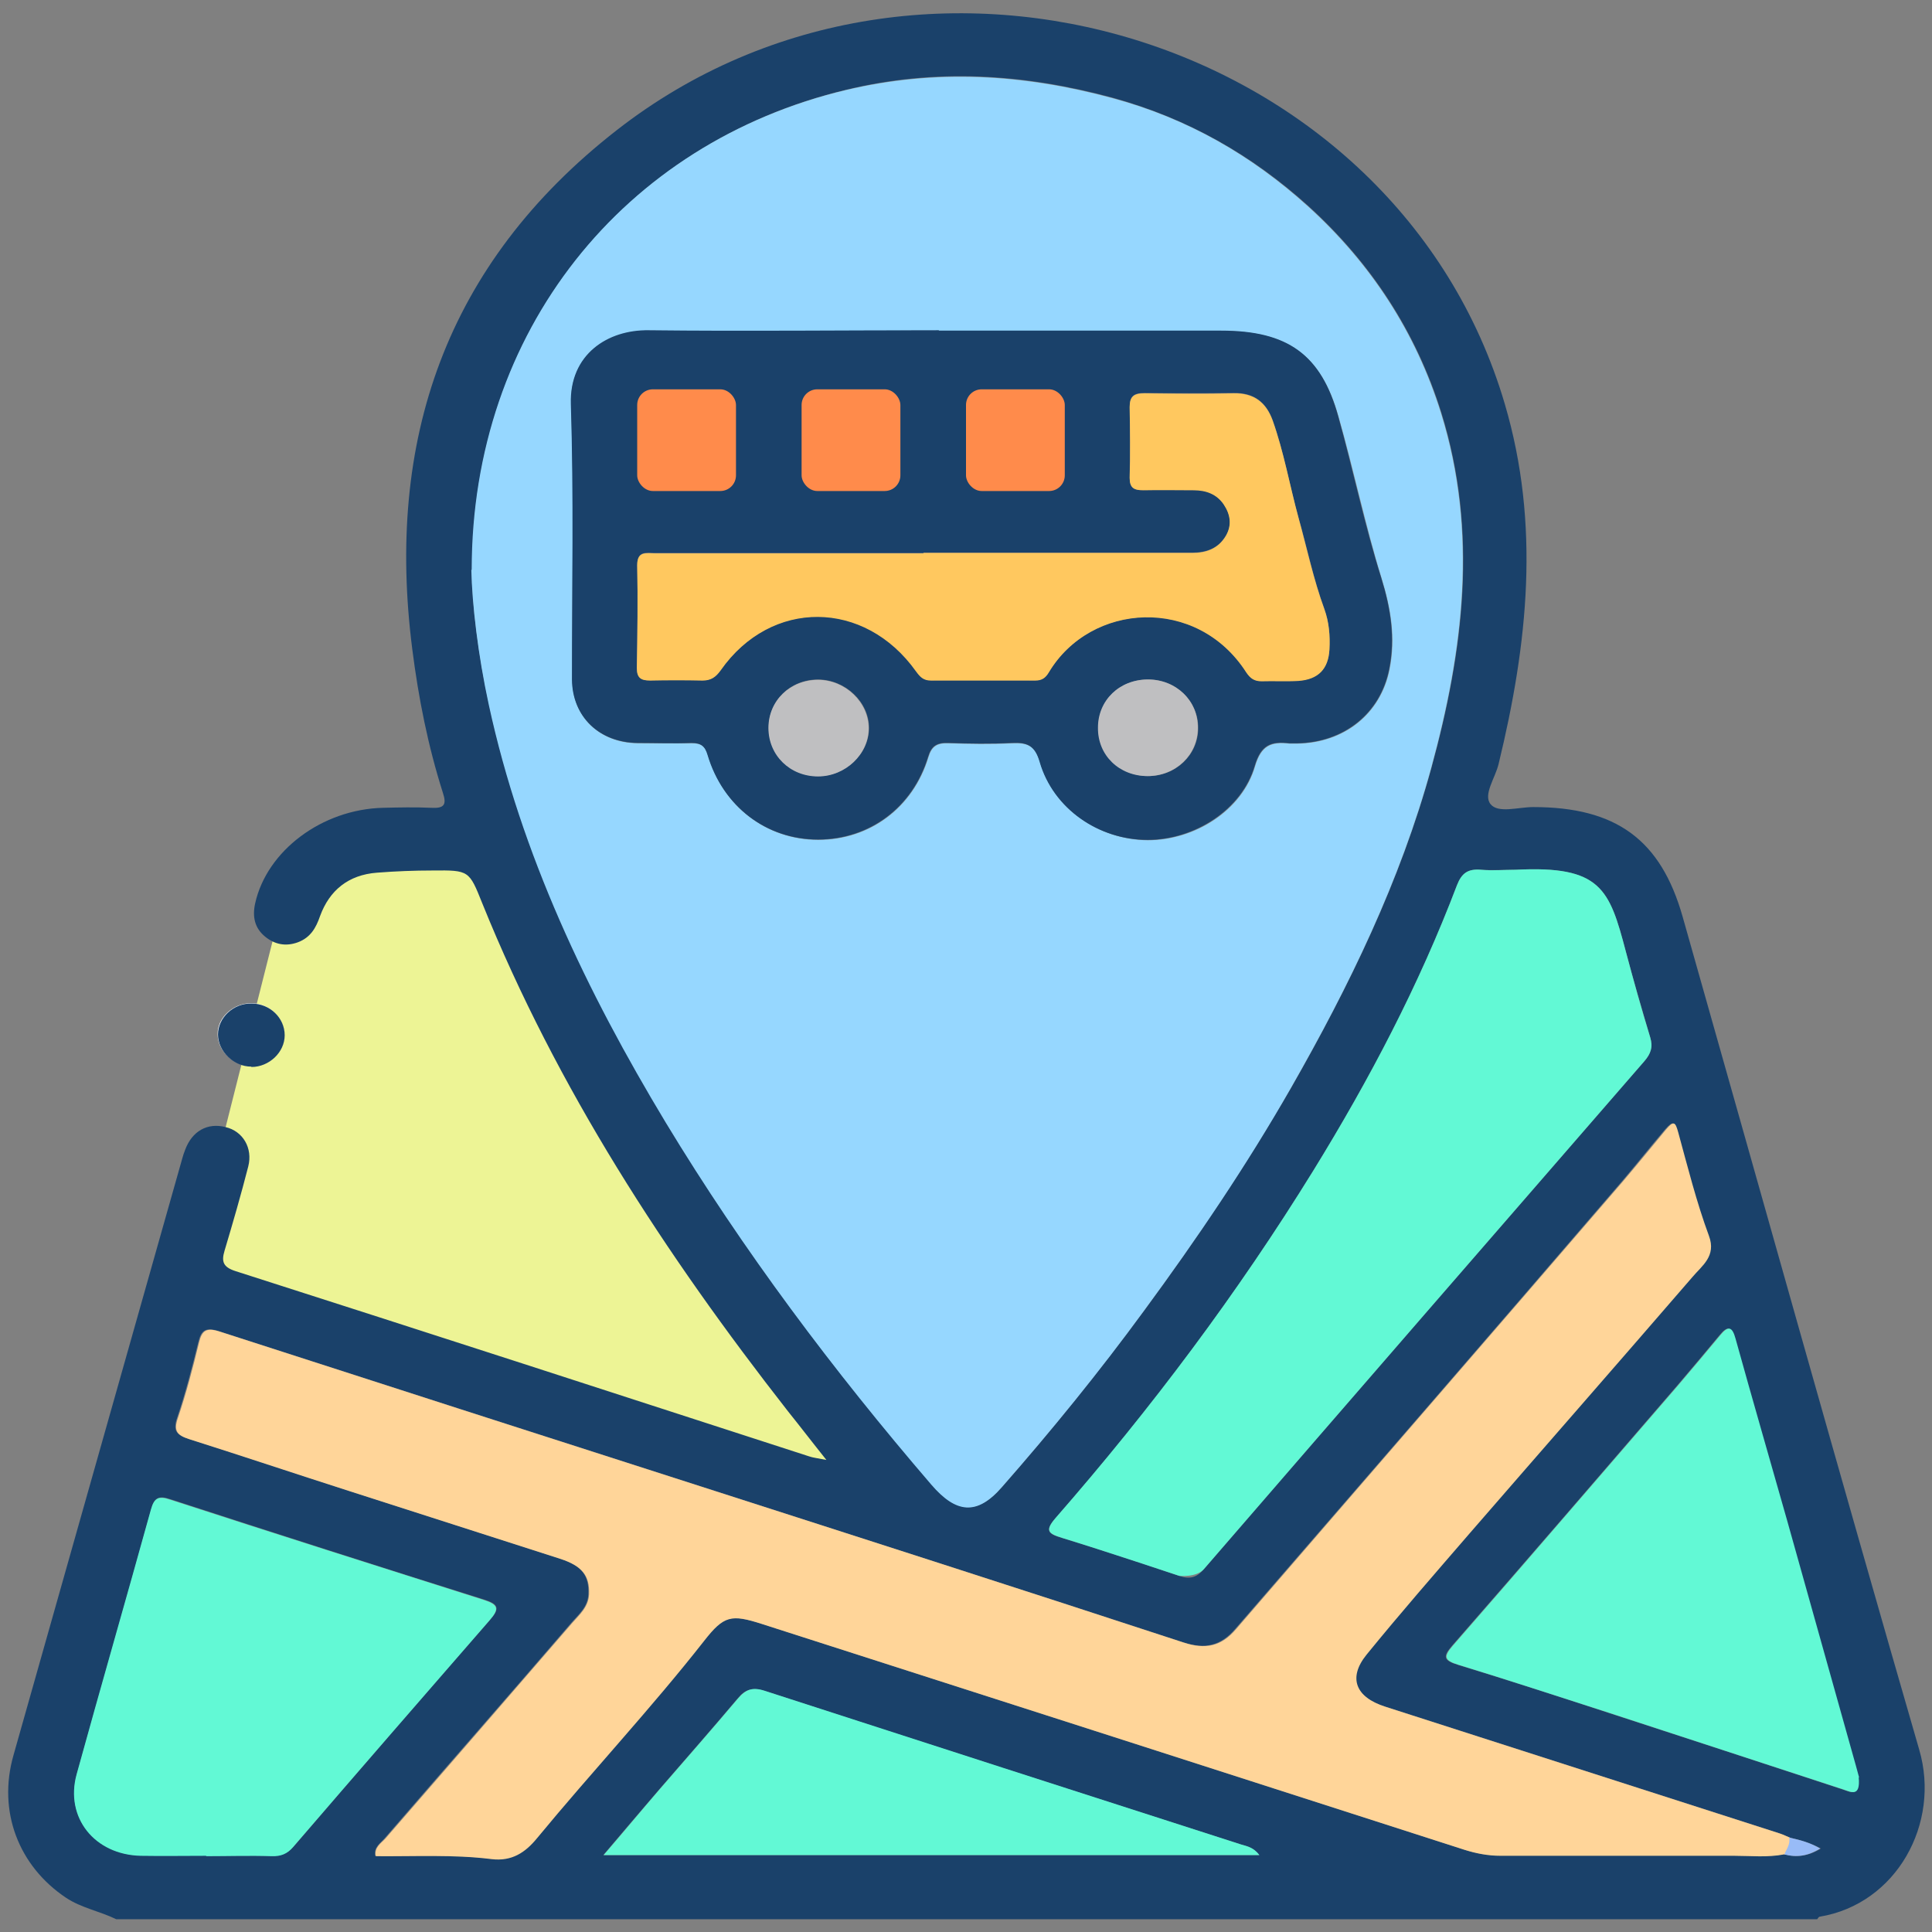 <?xml version="1.0" encoding="UTF-8"?><svg id="Layer_1" xmlns="http://www.w3.org/2000/svg" viewBox="0 0 53 53"><rect x="0" y="0" width="53" height="53" fill="#808080" stroke="none"/><defs><style>.cls-1{fill:#62f9d5;}.cls-2{fill:#bfbfc1;}.cls-3{fill:#96d7ff;}.cls-4{fill:#ffc85f;}.cls-5{fill:#1a416a;}.cls-6{fill:#ff8b4b;}.cls-7{fill:#edf495;}.cls-8{fill:#98bbf7;}.cls-9{fill:#fefefe;}.cls-10{fill:#ffd599;}</style></defs><polygon class="cls-7" points="24.05 40.83 17.01 30.46 13.1 23.03 9.77 23.12 8.01 23.71 5.17 34.96 5.47 35.65 24.05 40.83"/><g><path class="cls-9" d="M6.89,29.26c.49,0,.91-.39,.91-.87,0-.47-.41-.87-.91-.87-.5,0-.93,.4-.92,.85,0,.46,.43,.87,.91,.88Z"/><path class="cls-5" d="M3.19,52.65c-.45-.22-.96-.31-1.38-.59-1.3-.87-1.88-2.37-1.44-3.91,1.54-5.46,3.09-10.91,4.63-16.37,.02-.08,.05-.16,.08-.24,.19-.51,.61-.75,1.11-.62,.47,.11,.75,.57,.62,1.08-.2,.78-.42,1.54-.65,2.31-.09,.3-.04,.45,.3,.56,5.25,1.68,10.49,3.38,15.73,5.08,.11,.04,.23,.05,.48,.1-.4-.5-.72-.92-1.05-1.33-3.38-4.32-6.34-8.87-8.39-13.94-.36-.9-.36-.91-1.36-.9-.51,0-1.02,.02-1.53,.06-.78,.06-1.3,.48-1.56,1.19-.11,.32-.26,.59-.61,.72-.33,.12-.63,.06-.89-.15-.3-.24-.36-.56-.28-.92,.32-1.44,1.83-2.58,3.51-2.62,.44-.01,.88-.02,1.32,0,.35,.02,.43-.08,.32-.41-.41-1.29-.67-2.6-.84-3.94-.73-5.7,.89-10.56,5.61-14.24,8.42-6.57,21.4-2.54,24.36,7.51,.98,3.32,.63,6.59-.17,9.88-.09,.38-.43,.84-.22,1.1,.21,.26,.76,.08,1.17,.08,2.27,0,3.5,.89,4.1,3.01,2.16,7.62,4.29,15.25,6.49,22.85,.59,2.02-.62,4.23-2.73,4.58-.03,0-.05,.05-.07,.07H3.19Zm45.77-1.78c.33,.09,.65,.05,.99-.16-.29-.16-.57-.23-.85-.3-.1-.04-.19-.08-.29-.12-3.61-1.16-7.22-2.32-10.83-3.48-.81-.26-1.03-.79-.51-1.43,.91-1.13,1.87-2.23,2.83-3.33,2.03-2.35,4.08-4.68,6.11-7.03,.27-.31,.66-.57,.45-1.13-.34-.92-.58-1.88-.84-2.83-.08-.28-.12-.33-.34-.08-.4,.47-.78,.95-1.18,1.42-3.52,4.1-7.07,8.19-10.61,12.28-.4,.47-.83,.57-1.44,.37-4.42-1.45-8.84-2.86-13.27-4.29-4.39-1.41-8.78-2.82-13.17-4.24-.37-.12-.49-.03-.57,.3-.17,.69-.35,1.39-.58,2.07-.12,.35-.03,.47,.31,.58,1.47,.46,2.94,.95,4.41,1.43,1.92,.62,3.84,1.23,5.76,1.85,.63,.2,.82,.47,.8,.98-.01,.35-.26,.55-.46,.78-1.7,1.98-3.42,3.94-5.13,5.92-.11,.13-.3,.24-.26,.48,1.06,.02,2.12-.05,3.17,.08,.57,.07,.93-.18,1.25-.57,1.5-1.83,3.12-3.56,4.59-5.42,.54-.69,.75-.72,1.58-.46,6.43,2.07,12.86,4.13,19.29,6.2,.32,.1,.64,.16,.98,.16,2.14,0,4.28,0,6.41,0,.46,0,.92,.05,1.37-.04ZM12.94,15.63c.01,.92,.17,2.32,.48,3.7,.89,4.1,2.68,7.85,4.85,11.45,2.12,3.52,4.59,6.8,7.29,9.94,.68,.79,1.25,.85,1.93,.07,1.37-1.56,2.67-3.17,3.9-4.84,1.45-1.97,2.81-4,4.03-6.11,1.6-2.8,3-5.68,3.85-8.78,.88-3.21,1.29-6.46,.27-9.74-.69-2.21-1.92-4.1-3.65-5.67-1.54-1.39-3.3-2.4-5.37-2.97-2.44-.66-4.85-.81-7.3-.22-6.1,1.46-10.26,6.61-10.27,13.16Zm28.64,8.23c-.32,0-.64,.02-.95,0-.36-.03-.53,.09-.66,.42-1.04,2.74-2.4,5.33-3.94,7.83-2.08,3.37-4.45,6.53-7.07,9.53-.31,.35-.21,.44,.18,.55,1.08,.33,2.14,.68,3.21,1.04,.29,.1,.48,.05,.68-.19,4.02-4.65,8.05-9.29,12.08-13.93,.18-.21,.23-.39,.16-.65-.23-.78-.46-1.57-.67-2.36-.45-1.71-.68-2.36-3.02-2.24ZM5.66,50.91s0,0,0,0c.6,0,1.2-.01,1.8,0,.25,0,.43-.07,.59-.25,1.79-2.08,3.58-4.15,5.39-6.22,.27-.31,.25-.43-.16-.56-2.87-.9-5.74-1.82-8.6-2.75-.32-.11-.45-.05-.53,.27-.67,2.43-1.37,4.85-2.04,7.27-.33,1.18,.49,2.2,1.76,2.23,.6,.01,1.2,0,1.8,0Zm45.32-2.15s-.04-.18-.09-.33c-.63-2.25-1.26-4.5-1.89-6.74-.47-1.66-.95-3.31-1.41-4.97-.09-.33-.2-.36-.42-.09-.38,.46-.77,.92-1.16,1.38-2.05,2.38-4.1,4.76-6.17,7.13-.27,.31-.24,.41,.15,.53,1.38,.42,2.74,.86,4.11,1.31,2.15,.7,4.3,1.4,6.45,2.11,.21,.07,.47,.22,.42-.33Zm-16.44,2.13c-.15-.21-.33-.24-.5-.29-4.35-1.4-8.7-2.79-13.05-4.21-.35-.11-.55-.05-.76,.21-.7,.83-1.42,1.65-2.13,2.47-.5,.58-.99,1.16-1.55,1.82h17.98Z"/><path class="cls-5" d="M6.89,29.26c-.48,0-.91-.42-.91-.88,0-.46,.42-.86,.92-.85,.5,0,.91,.39,.91,.87,0,.47-.43,.87-.91,.87Z"/><path class="cls-3" d="M12.94,15.63c0-6.55,4.17-11.71,10.27-13.16,2.45-.58,4.86-.44,7.3,.22,2.08,.56,3.83,1.58,5.37,2.97,1.73,1.57,2.96,3.46,3.65,5.67,1.02,3.27,.61,6.52-.27,9.74-.85,3.1-2.25,5.98-3.85,8.78-1.21,2.12-2.58,4.14-4.03,6.11-1.22,1.67-2.53,3.28-3.9,4.84-.68,.78-1.25,.72-1.93-.07-2.69-3.13-5.16-6.42-7.29-9.94-2.17-3.6-3.96-7.35-4.85-11.45-.3-1.38-.46-2.78-.48-3.7Zm12.82-6.56c-2.65,0-5.3,.02-7.95,0-1.13-.01-2.19,.66-2.14,2.02,.08,2.52,.02,5.04,.03,7.56,0,1.02,.75,1.73,1.8,1.74,.49,0,.99,.01,1.48,0,.26,0,.37,.08,.44,.33,.42,1.42,1.62,2.32,3.03,2.32,1.41,0,2.6-.88,3.02-2.27,.09-.3,.24-.39,.55-.38,.58,.02,1.17,.03,1.75,0,.42-.02,.63,.07,.76,.52,.37,1.27,1.61,2.13,2.96,2.14,1.29,0,2.59-.82,2.94-2.03,.17-.57,.44-.68,.95-.62,.07,0,.14,0,.21,0,1.29-.02,2.29-.82,2.53-2.04,.17-.85,.04-1.66-.22-2.5-.45-1.46-.76-2.96-1.18-4.43-.47-1.69-1.4-2.35-3.21-2.35-2.58,0-5.16,0-7.74,0Z"/><path class="cls-10" d="M48.95,50.87c-.46,.09-.92,.04-1.37,.04-2.14,0-4.28,0-6.41,0-.34,0-.66-.06-.98-.16-6.43-2.07-12.86-4.14-19.29-6.2-.84-.27-1.04-.23-1.58,.46-1.46,1.86-3.08,3.59-4.59,5.42-.32,.39-.69,.64-1.25,.57-1.05-.13-2.11-.07-3.17-.08-.05-.24,.14-.35,.26-.48,1.71-1.97,3.42-3.94,5.13-5.92,.2-.23,.44-.43,.46-.78,.02-.51-.18-.78-.8-.98-1.92-.62-3.84-1.23-5.76-1.85-1.47-.47-2.93-.96-4.41-1.43-.34-.11-.43-.23-.31-.58,.23-.68,.41-1.37,.58-2.07,.08-.33,.2-.42,.57-.3,4.39,1.42,8.78,2.83,13.17,4.24,4.42,1.42,8.85,2.84,13.27,4.29,.61,.2,1.04,.1,1.44-.37,3.53-4.09,7.08-8.18,10.61-12.28,.4-.47,.79-.95,1.18-1.42,.22-.26,.26-.21,.34,.08,.26,.95,.5,1.91,.84,2.83,.21,.56-.19,.82-.45,1.13-2.03,2.35-4.08,4.69-6.11,7.03-.95,1.1-1.91,2.2-2.83,3.33-.52,.64-.3,1.17,.51,1.43,3.61,1.16,7.22,2.32,10.83,3.48,.1,.03,.19,.08,.29,.12,.03,.17-.07,.31-.13,.46Z"/><path class="cls-1" d="M41.58,23.86c2.34-.12,2.57,.53,3.02,2.24,.21,.79,.43,1.58,.67,2.36,.08,.26,.02,.44-.16,.65-4.03,4.64-8.06,9.28-12.08,13.93-.2,.24-.68,.19-.68,.19,0,0-2.13-.71-3.21-1.04-.39-.12-.48-.2-.18-.55,2.62-3,4.99-6.16,7.07-9.53,1.54-2.5,2.9-5.09,3.94-7.83,.13-.33,.3-.45,.66-.42,.32,.03,.64,0,.95,0Z"/><path class="cls-1" d="M5.66,50.91c-.6,0-1.2,.01-1.8,0-1.27-.03-2.08-1.05-1.76-2.23,.67-2.43,1.37-4.85,2.04-7.27,.09-.32,.21-.38,.53-.27,2.86,.93,5.73,1.84,8.6,2.75,.41,.13,.43,.25,.16,.56-1.8,2.07-3.6,4.14-5.39,6.22-.16,.19-.34,.26-.59,.25-.6-.02-1.2,0-1.8,0,0,0,0,0,0,0Z"/><path class="cls-1" d="M50.99,48.76c.05,.55-.21,.4-.42,.33-2.15-.7-4.3-1.41-6.45-2.11-1.37-.44-2.74-.89-4.11-1.31-.39-.12-.42-.22-.15-.53,2.07-2.37,4.11-4.75,6.17-7.13,.39-.46,.78-.92,1.16-1.38,.22-.27,.33-.24,.42,.09,.46,1.66,.94,3.31,1.41,4.97,.63,2.25,1.26,4.49,1.89,6.74,.04,.15,.08,.29,.09,.33Z"/><path class="cls-1" d="M34.55,50.89H16.56c.56-.65,1.05-1.24,1.55-1.82,.71-.82,1.43-1.64,2.13-2.47,.22-.26,.41-.33,.76-.21,4.35,1.41,8.7,2.81,13.05,4.21,.17,.05,.34,.08,.5,.29Z"/><path class="cls-8" d="M48.95,50.87c.06-.15,.17-.28,.13-.46,.28,.06,.56,.13,.85,.3-.34,.21-.65,.25-.99,.16Z"/><path class="cls-5" d="M25.76,9.07c2.58,0,5.16,0,7.74,0,1.82,0,2.74,.65,3.21,2.35,.41,1.47,.72,2.97,1.18,4.43,.26,.84,.39,1.65,.22,2.5-.24,1.22-1.24,2.02-2.53,2.04-.07,0-.14,0-.21,0-.5-.06-.78,.04-.95,.62-.35,1.2-1.65,2.03-2.94,2.03-1.35,0-2.59-.86-2.96-2.14-.13-.45-.34-.54-.76-.52-.58,.03-1.17,.02-1.75,0-.31-.01-.46,.08-.55,.38-.42,1.39-1.61,2.27-3.02,2.27-1.42,0-2.61-.91-3.03-2.32-.07-.24-.18-.33-.44-.33-.49,.02-.99,0-1.48,0-1.05-.01-1.79-.72-1.8-1.74,0-2.52,.05-5.04-.03-7.56-.04-1.36,1.01-2.04,2.14-2.02,2.65,.03,5.3,0,7.95,0Zm-.42,6.1c-2.46,0-4.91,0-7.37,0-.24,0-.49-.07-.49,.33,.02,.94,0,1.87-.01,2.81,0,.27,.09,.36,.37,.35,.48-.02,.95-.01,1.43,0,.24,0,.37-.08,.5-.28,1.38-1.97,3.96-1.95,5.36,.03,.11,.15,.2,.25,.41,.25,.95-.01,1.91,0,2.86,0,.18,0,.28-.07,.37-.22,1.15-1.92,4.07-2.11,5.42,0,.1,.16,.21,.25,.42,.24,.34-.01,.67,.01,1.01-.01,.55-.04,.82-.33,.85-.86,.02-.38-.01-.75-.14-1.11-.3-.82-.47-1.67-.71-2.51-.25-.89-.4-1.8-.71-2.67-.18-.49-.51-.75-1.07-.74-.81,.01-1.63,.01-2.44,0-.3,0-.41,.09-.41,.38,.01,.65,.01,1.29,0,1.94,0,.28,.11,.35,.38,.34,.46-.01,.92,0,1.38,0,.34,0,.63,.11,.82,.39,.18,.27,.24,.56,.06,.86-.2,.35-.53,.47-.93,.47-2.46,0-4.91,0-7.37,0Zm7.53,4.8c0-.74-.6-1.33-1.37-1.33-.78,0-1.37,.57-1.37,1.32,0,.75,.59,1.32,1.36,1.33,.77,0,1.38-.58,1.38-1.32Zm-10.42-1.33c-.77,0-1.36,.57-1.36,1.32,0,.75,.59,1.33,1.36,1.33,.75,0,1.39-.61,1.39-1.32,0-.71-.64-1.32-1.39-1.33Z"/><path class="cls-4" d="M25.33,15.17c2.46,0,4.91,0,7.37,0,.4,0,.72-.12,.93-.47,.17-.3,.12-.59-.06-.86-.19-.28-.48-.39-.82-.39-.46,0-.92-.01-1.38,0-.26,0-.38-.06-.38-.34,.02-.65,.01-1.29,0-1.94,0-.29,.11-.38,.41-.38,.81,.01,1.63,.02,2.44,0,.56-.01,.89,.25,1.07,.74,.31,.87,.47,1.78,.71,2.67,.23,.84,.41,1.69,.71,2.51,.13,.36,.16,.73,.14,1.11-.03,.53-.3,.82-.85,.86-.33,.02-.67,0-1.01,.01-.2,0-.31-.08-.42-.24-1.35-2.11-4.27-1.93-5.42,0-.09,.15-.19,.22-.37,.22-.95,0-1.91,0-2.86,0-.21,0-.3-.1-.41-.25-1.41-1.98-3.98-2-5.36-.03-.14,.19-.27,.28-.5,.28-.48-.01-.95-.01-1.43,0-.27,0-.37-.08-.37-.35,.02-.94,.03-1.87,.01-2.81,0-.4,.25-.33,.49-.33,2.46,0,4.91,0,7.37,0Z"/><path class="cls-2" d="M32.86,19.97c0,.74-.61,1.32-1.38,1.32-.78,0-1.37-.57-1.36-1.33,0-.75,.59-1.32,1.37-1.32,.77,0,1.38,.58,1.37,1.33Z"/><path class="cls-2" d="M22.44,18.65c.75,0,1.39,.62,1.39,1.33,0,.71-.64,1.32-1.39,1.32-.77,0-1.36-.58-1.36-1.33,0-.75,.6-1.32,1.36-1.32Z"/></g><rect class="cls-6" x="17.48" y="10.68" width="2.71" height="2.79" rx=".43" ry=".43"/><rect class="cls-6" x="21.99" y="10.68" width="2.71" height="2.79" rx=".43" ry=".43"/><rect class="cls-6" x="26.5" y="10.68" width="2.71" height="2.79" rx=".43" ry=".43"/></svg>